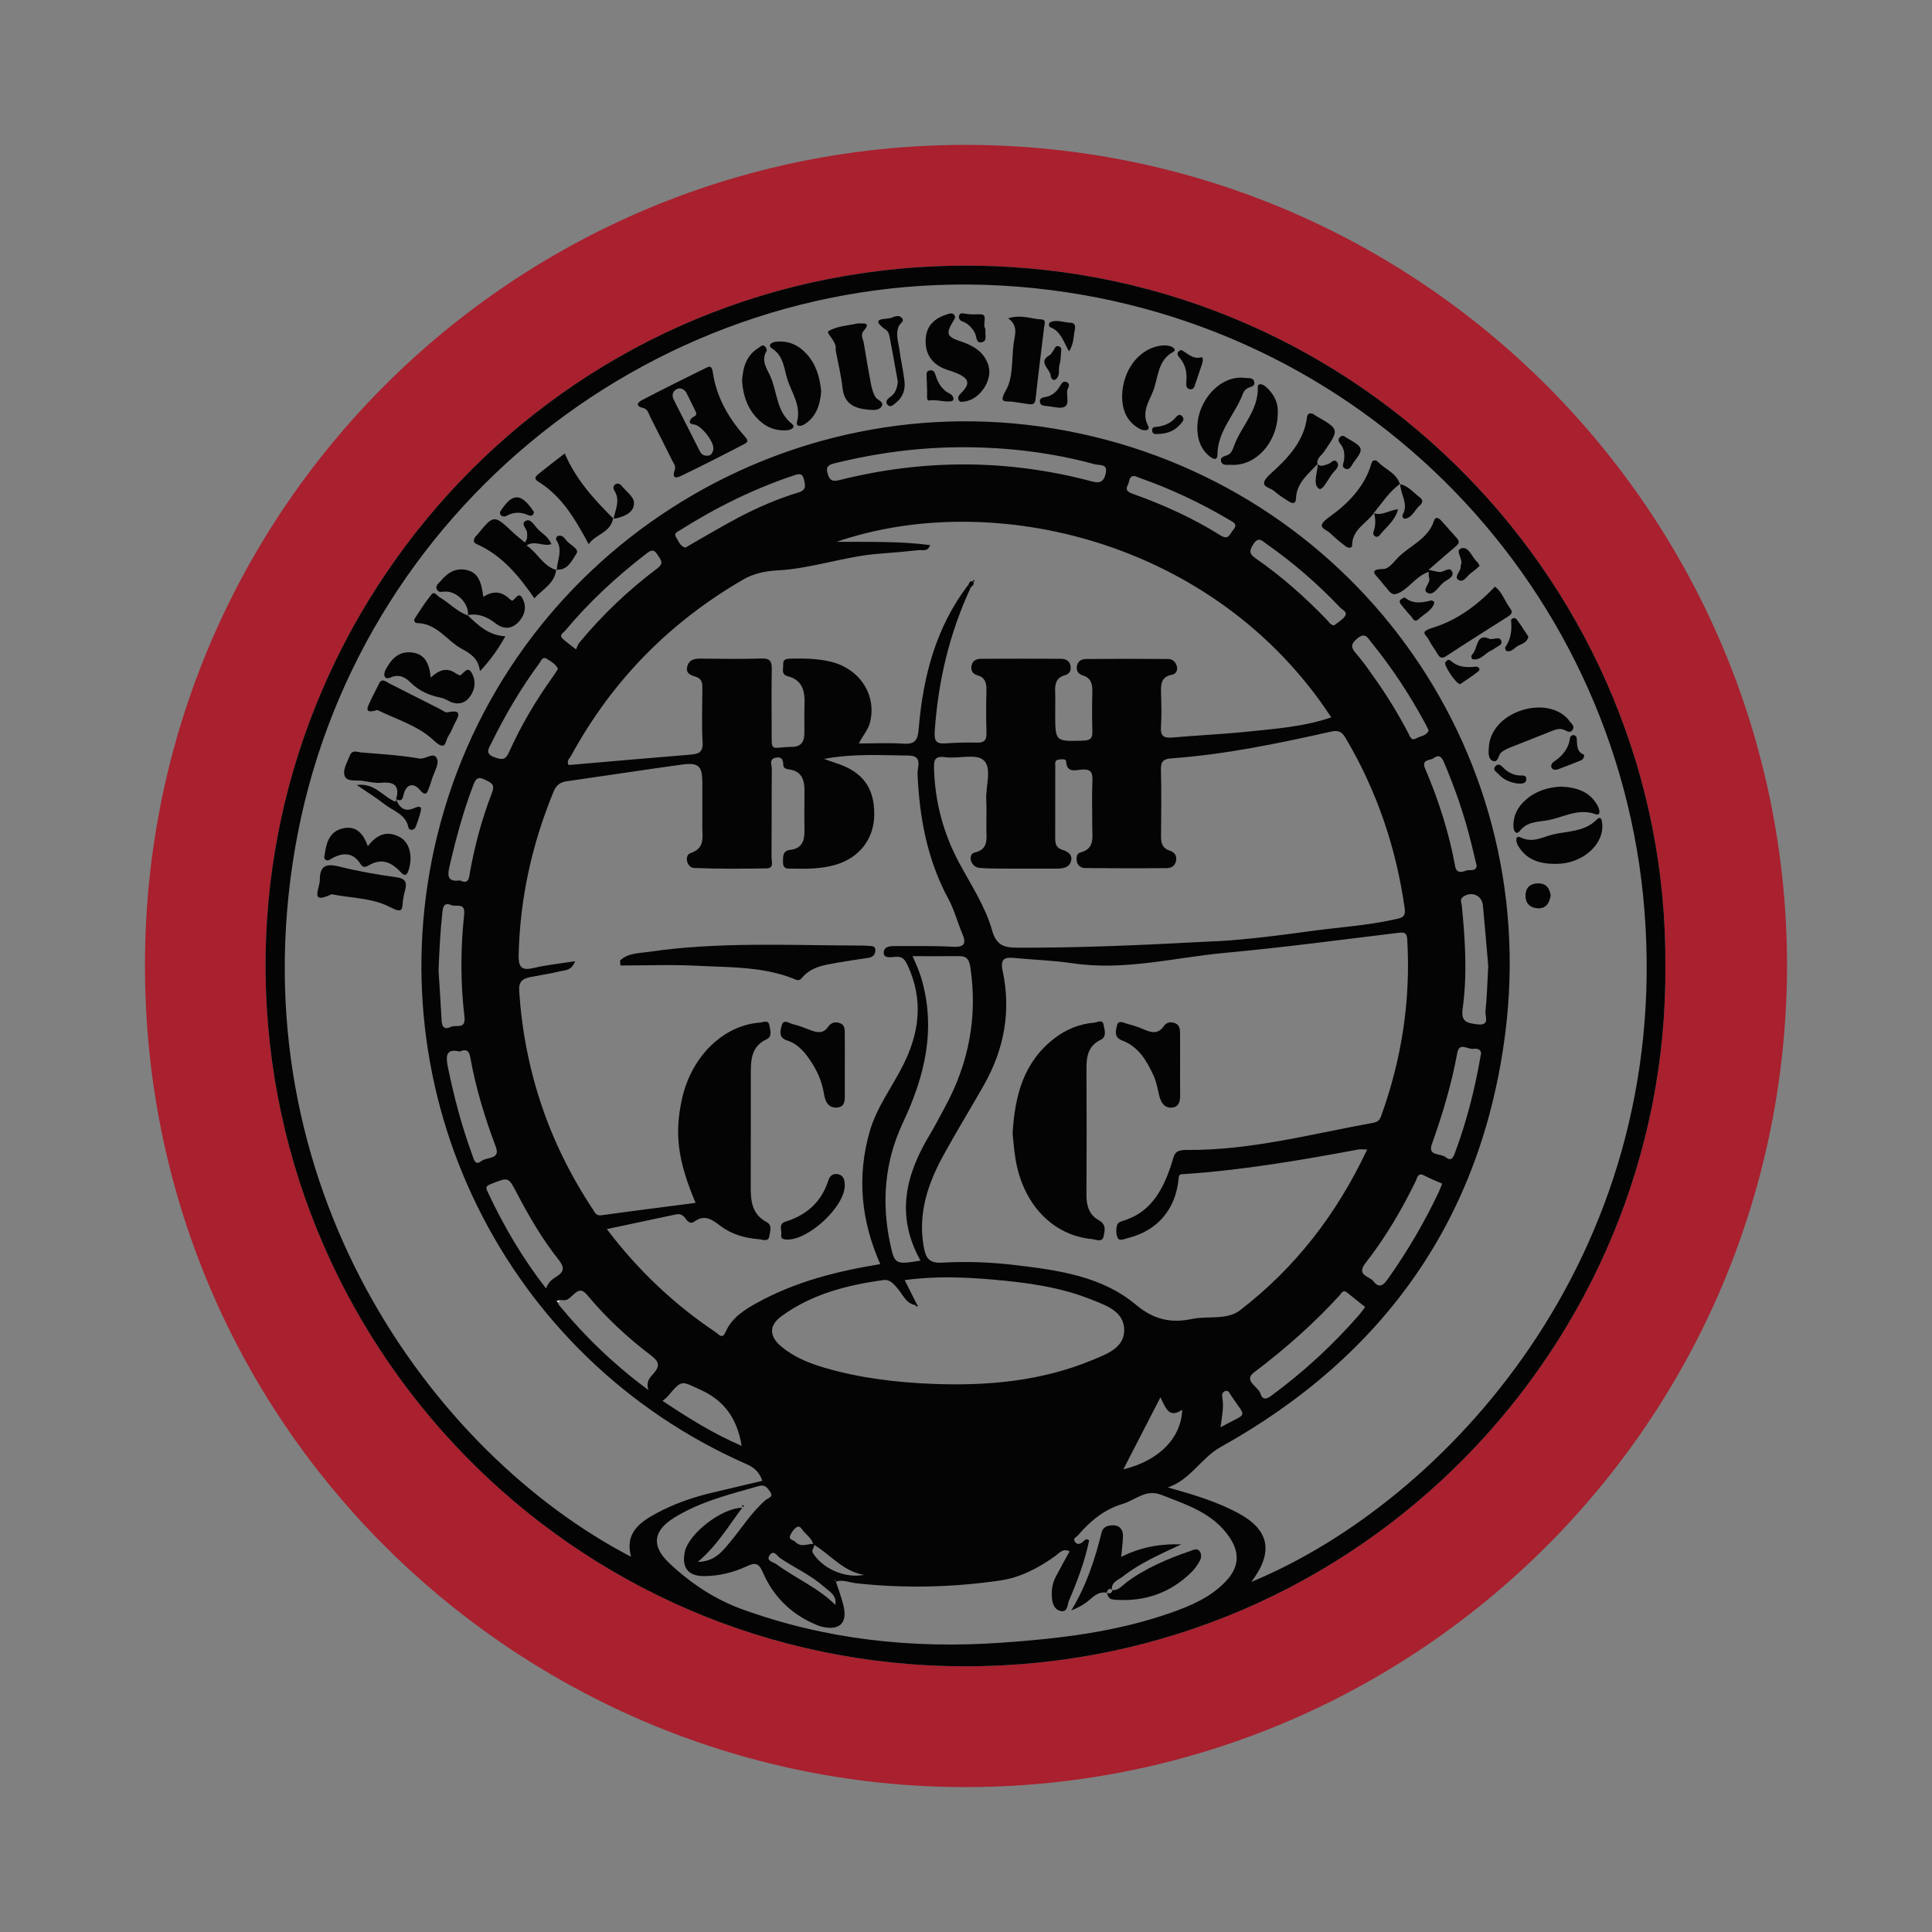 <?xml version="1.0" encoding="utf-8"?>
<!-- Generator: Adobe Illustrator 17.0.0, SVG Export Plug-In . SVG Version: 6.00 Build 0)  -->
<!DOCTYPE svg PUBLIC "-//W3C//DTD SVG 1.1//EN" "http://www.w3.org/Graphics/SVG/1.1/DTD/svg11.dtd">
<svg version="1.1" id="Layer_1" xmlns="http://www.w3.org/2000/svg" xmlns:xlink="http://www.w3.org/1999/xlink" x="0px" y="0px"
	 width="200px" height="200px" viewBox="0 0 200 200" enable-background="new 0 0 200 200" xml:space="preserve">

<rect x="0" y="0" width="200" height="200" fill="#808080" stroke="none"/>

<g>
	<path fill="#A9202E" d="M184.994,100.038c-0.146,48.136-39.673,86.002-86.975,84.94c-45.103-1.013-83.1-37.778-83.012-85.183
		C15.094,52.531,53.418,14.954,100.036,15C147.005,15.046,184.994,53.085,184.994,100.038z M172.398,100.013
		c0.292-39.033-31.3-72.179-71.727-72.509c-41.18-0.336-72.579,32.746-73.173,71.29c-0.619,40.208,31.581,73.666,72.394,73.699
		C140.906,172.527,172.688,139.072,172.398,100.013z"/>
	<path fill="#040404" d="M172.398,100.013c0.29,39.058-31.493,72.514-72.506,72.48c-40.813-0.033-73.013-33.491-72.394-73.699
		c0.594-38.544,31.993-71.626,73.173-71.29C141.098,27.834,172.69,60.98,172.398,100.013z M84.192,159.867
		c-0.152-0.594-0.656-0.932-1.023-1.362c-0.178-0.209-0.368-0.675-0.769-0.365c-0.256,0.198-0.468,0.504-0.596,0.806
		c-0.203,0.477,0.34,0.456,0.537,0.671c0.571,0.622,1.261,0.173,1.897,0.209c0.206,0.329-0.317,0.558-0.082,0.942
		c0.972,1.59,3.291,2.66,5.293,2.26C87.253,162.681,85.957,160.903,84.192,159.867z M86.512,166.173l0.006-0.091l-0.06,0.072
		c0.218-0.979-0.57-1.382-1.128-1.874c-1.368-1.207-3.04-1.966-4.549-2.968c-0.317-0.21-0.652-0.897-1.067-0.37
		c-0.505,0.641,0.352,0.76,0.652,0.981C82.376,163.399,84.727,164.379,86.512,166.173z M58.027,134.587
		c-0.132,0.03-0.265,0.06-0.397,0.089c0.05,0.061,0.101,0.121,0.151,0.182c0.079-0.099,0.159-0.197,0.238-0.296
		c-0.461,0.201-0.204,0.471-0.034,0.676c2.631,3.183,5.584,6.024,9.142,8.666c-0.295-0.909,0.182-1.324,0.538-1.73
		c0.663-0.754,0.579-1.216-0.237-1.835c-2.428-1.841-4.668-3.905-6.617-6.252c-0.573-0.69-0.923-0.567-1.479-0.046
		C58.684,134.649,58.649,134.612,58.027,134.587z M94.768,135.113c-0.994-0.18-1.303-1.104-1.863-1.744
		c-0.4-0.457-0.773-0.948-1.444-0.857c-3.778,0.514-7.425,1.451-10.561,3.74c-1.328,0.969-1.284,2.097,0.006,3.162
		c1.307,1.08,2.858,1.71,4.464,2.179c3.696,1.08,7.507,1.528,11.33,1.671c5.624,0.21,11.18-0.301,16.448-2.502
		c1.441-0.602,3.216-1.233,3.228-3.041c0.014-1.984-1.887-2.588-3.42-3.201c-3.267-1.308-6.731-1.759-10.206-2.06
		c-2.999-0.26-6.008-0.369-9.096,0.059c0.451,0.899,0.842,1.678,1.233,2.458C94.847,135.023,94.807,135.068,94.768,135.113z
		 M86.49,163.732c-0.003-0.064-0.005-0.127-0.008-0.191c-0.041,0.011-0.082,0.022-0.123,0.033c0.056,0.044,0.112,0.088,0.168,0.132
		c0.265,0.828,0.579,1.645,0.785,2.487c0.447,1.822-0.391,2.64-2.228,2.203c-0.377-0.09-0.739-0.26-1.092-0.427
		c-2.318-1.093-4.007-2.859-5.008-5.171c-0.46-1.062-0.829-1.055-1.751-0.628c-1.333,0.618-2.779,0.964-4.269,0.989
		c-1.716,0.028-2.428-0.857-2.068-2.53c0.398-1.848,3.765-4.512,5.946-4.552c-1.46,1.925-2.611,3.932-4.603,5.608
		c1.757-0.027,2.537-1.093,3.339-2.047c1.228-1.462,2.226-3.117,3.704-4.371c0.246-0.209,0.836-0.28,0.432-0.853
		c-0.292-0.415-0.527-0.76-1.172-0.576c-3.015,0.859-6.078,1.61-8.771,3.285c-2.165,1.347-2.357,2.916-0.515,4.663
		c2.184,2.073,4.693,3.755,7.528,4.787c8.66,3.152,17.622,4.12,26.788,3.486c5.985-0.414,11.921-1.098,17.622-3.101
		c2.09-0.734,4.129-1.599,5.695-3.253c1.357-1.432,1.498-2.898,0.414-4.529c-1.691-2.543-4.449-3.395-7.097-4.436
		c-1.593-0.626-2.678,0.555-3.992,0.944c-1.914,0.568-3.351,1.775-4.616,3.246c-0.166,0.193-0.563,0.299-0.336,0.65
		c0.254,0.392,0.555,0.263,0.861,0.005c0.146-0.123,0.31-0.375,0.626-0.134c-0.448,2.175-1.225,4.23-2.091,6.249
		c-0.173,0.404-0.111,1.245-0.881,1.065c-0.621-0.145-0.838-0.753-0.885-1.393c-0.055-0.754,0.048-1.475,0.397-2.143
		c0.462-0.885,0.955-1.754,1.437-2.635c-0.713-0.354-1.071,0.189-1.48,0.481c-1.739,1.241-3.61,2.234-5.728,2.54
		c-4.943,0.715-9.91,0.83-14.884,0.284C87.919,163.821,87.227,163.482,86.49,163.732z M100.21,60.574
		c0.088,0.093,0.176,0.185,0.265,0.278c-2.197,4.725-3.37,9.696-3.714,14.892c-0.07,1.058,0.236,1.277,1.173,1.208
		c1.075-0.08,2.159-0.101,3.237-0.076c0.81,0.019,0.973-0.352,0.948-1.077c-0.05-1.424-0.036-2.85-0.006-4.275
		c0.016-0.748-0.078-1.38-0.921-1.615c-0.517-0.144-0.711-0.506-0.615-1.008c0.101-0.53,0.523-0.701,0.989-0.703
		c2.752-0.013,5.504-0.013,8.257,0c0.466,0.002,0.882,0.176,0.991,0.703c0.106,0.508-0.09,0.868-0.604,1.011
		c-0.909,0.253-1.014,0.937-0.981,1.733c0.031,0.736,0.006,1.474,0.006,2.211c0,2.941-0.001,2.899,2.915,2.815
		c0.849-0.024,0.951-0.36,0.93-1.054c-0.039-1.326-0.038-2.654-0.001-3.98c0.023-0.811-0.124-1.464-1.004-1.725
		c-0.439-0.131-0.648-0.451-0.605-0.89c0.052-0.524,0.449-0.796,0.908-0.801c2.85-0.027,5.7-0.029,8.55-0.002
		c0.466,0.004,0.816,0.326,0.913,0.822c0.08,0.407-0.153,0.735-0.492,0.797c-1.22,0.224-1.183,1.092-1.157,2.016
		c0.031,1.13,0.068,2.265-0.011,3.39c-0.067,0.952,0.296,1.183,1.183,1.104c2.54-0.226,5.092-0.333,7.628-0.594
		c2.962-0.304,5.949-0.509,8.818-1.492c-11.999-18.334-35.051-23.717-51.216-18.172c3.375,0.019,6.526-0.075,9.697,0.337
		c-0.252,0.721-0.783,0.48-1.171,0.523c-1.365,0.15-2.734,0.265-4.104,0.368c-3.571,0.269-6.971,1.545-10.568,1.732
		c-1.179,0.061-2.411,0.304-3.519,0.946c-7.616,4.419-13.563,10.459-17.781,18.19c-0.164,0.3-0.549,0.591-0.279,1.01
		c4.223-0.364,8.419-0.739,12.618-1.077c0.849-0.068,1.306-0.248,1.246-1.283c-0.105-1.812-0.032-3.635-0.028-5.454
		c0.001-0.548,0.038-1.075-0.648-1.312c-0.485-0.168-1.112-0.309-0.909-1.077c0.187-0.709,0.724-0.82,1.373-0.813
		c2.113,0.021,4.228,0.051,6.339-0.012c0.91-0.027,1.047,0.366,1.033,1.134c-0.038,2.014-0.018,4.03-0.011,6.045
		c0.009,2.679-0.205,1.994,2.086,1.97c0.992-0.01,1.283-0.551,1.299-1.387c0.019-0.983-0.025-1.967,0.014-2.948
		c0.055-1.379-0.153-2.571-1.74-2.982c-0.712-0.184-0.439-0.772-0.467-1.219c-0.035-0.561,0.356-0.587,0.784-0.598
		c1.379-0.034,2.758-0.014,4.103,0.306c3.055,0.727,4.808,3.462,4.104,6.285c-0.203,0.812-0.783,1.421-1.158,2.187
		c1.618,0,3.136-0.077,4.643,0.024c1.28,0.085,1.463-0.478,1.559-1.614C95.558,70.022,96.884,64.945,100.21,60.574z M129.534,163.76
		c20.014-8.282,43.494-33.557,40.704-69.432c-2.683-34.507-30.478-62.74-66.565-64.766c-35.415-1.989-67.175,23.294-73.142,58.32
		c-5.937,34.851,14.23,62.588,34.796,73.274c-0.646-2.362,0.792-3.506,2.524-4.448c1.816-0.987,3.75-1.68,5.759-2.159
		c1.758-0.419,3.518-0.833,5.308-1.256c-0.331-0.956-0.885-1.394-1.657-1.734c-25.05-11.033-38.515-38.403-32.008-65.018
		c7.099-29.037,35.864-47.528,65.227-41.929c29.234,5.574,49.096,32.607,45.353,62.274c-2.426,19.227-12.547,33.489-29.469,42.908
		c-2.045,1.138-3.131,3.413-5.475,4.181c2.6,0.731,5.033,1.45,7.286,2.66C131.403,158.368,131.884,160.662,129.534,163.76z
		 M91.125,130.861c-1.99-4.497-2.444-9.078-1.076-13.788c0.707-2.433,2.238-4.456,3.374-6.675c1.751-3.42,2.209-6.851,0.54-10.455
		c-0.299-0.645-0.542-0.94-1.248-0.894c-0.452,0.03-1.226,0.205-1.232-0.404c-0.008-0.738,0.782-0.714,1.374-0.71
		c1.916,0.012,3.836-0.035,5.746,0.072c1.215,0.068,1.471-0.291,1.006-1.377c-0.5-1.168-0.812-2.431-1.414-3.54
		c-2.208-4.07-3.018-8.45-3.214-13.014c-0.027-0.625,0.581-1.847-0.909-1.86c-2.838-0.025-5.683-0.232-8.77,0.348
		c0.601,0.209,0.957,0.34,1.318,0.458c2.703,0.882,3.923,2.563,3.881,5.355c-0.037,2.483-1.543,4.44-4.039,5.156
		c-1.429,0.41-2.908,0.423-4.385,0.389c-0.481-0.011-1.023,0.112-1.019-0.673c0.003-0.608-0.063-1.179,0.796-1.279
		c1.094-0.127,1.431-0.881,1.423-1.883c-0.011-1.327-0.022-2.654,0.003-3.98c0.023-1.229-0.16-2.286-1.667-2.468
		c-0.261-0.032-0.509-0.138-0.522-0.419c-0.023-0.497-0.098-0.901-0.739-0.794c-0.796,0.133-0.45,0.772-0.454,1.179
		c-0.031,3.047-0.006,6.094-0.029,9.14c-0.003,0.424,0.281,1.139-0.502,1.151c-2.505,0.038-5.013,0.059-7.515-0.042
		c-0.765-0.031-1.043-1.315-0.375-1.537c1.54-0.512,1.219-1.664,1.225-2.746c0.008-1.523,0.002-3.047,0.002-4.57
		c0-1.693-0.39-2.088-2.093-1.854c-3.983,0.548-7.957,1.162-11.938,1.728c-0.7,0.1-1.097,0.416-1.374,1.089
		c-2.224,5.411-3.471,11.013-3.608,16.88c-0.033,1.432,0.398,1.633,1.642,1.342c1.319-0.308,2.679-0.443,4.203-0.682
		c-0.37,0.975-0.999,0.913-1.479,1.029c-1.045,0.252-2.113,0.409-3.169,0.619c-0.787,0.156-1.207,0.448-1.141,1.454
		c0.546,8.212,3.078,15.737,7.627,22.586c0.195,0.294,0.308,0.692,0.869,0.614c3.244-0.451,6.493-0.858,9.765-1.283
		c-1.849-4.372-2.207-7.161-1.408-10.765c0.973-4.385,4.242-7.6,8.044-7.897c0.355-0.028,0.892-0.309,0.994,0.241
		c0.089,0.48,0.339,1.2-0.263,1.476c-1.634,0.75-1.648,2.17-1.651,3.615c-0.008,3.882,0.01,7.765-0.009,11.647
		c-0.007,1.482,0.127,2.862,1.634,3.663c0.645,0.343,0.353,0.981,0.296,1.446c-0.081,0.659-0.71,0.366-1.08,0.337
		c-1.438-0.115-2.82-0.498-3.98-1.378c-0.855-0.648-1.625-1.233-2.7-0.452c-0.33,0.24-0.639,0.09-0.869-0.251
		c-0.23-0.342-0.544-0.593-0.989-0.5c-2.361,0.495-4.72,1.001-7.208,1.531c3.263,4.308,6.999,7.816,11.315,10.708
		c0.283,0.19,0.629,0.742,0.979-0.06c0.643-1.474,1.948-2.296,3.292-3.035C82.354,132.676,86.651,131.59,91.125,130.861z
		 M141.53,118.992c-0.444,0-0.694-0.038-0.93,0.006c-5.974,1.114-11.96,2.139-18.034,2.543c-0.26,0.017-0.513-0.057-0.555,0.425
		c-0.28,3.213-2.182,5.429-5.233,6.194c-0.37,0.093-0.888,0.358-1.07-0.01c-0.195-0.394-0.193-0.993-0.036-1.412
		c0.097-0.256,0.638-0.368,0.997-0.499c2.621-0.957,3.768-3.26,4.555-5.585c0.36-1.065,0.21-1.626,1.65-1.613
		c6.569,0.059,12.901-1.656,19.308-2.814c0.465-0.084,0.655-0.31,0.8-0.714c2.124-5.891,3.06-11.954,2.698-18.215
		c-0.037-0.641-0.187-0.823-0.866-0.74c-5.994,0.728-11.983,1.525-17.995,2.081c-5.245,0.485-10.429,1.881-15.774,1.08
		c-1.986-0.297-4.008-0.354-6.01-0.548c-1.047-0.101-1.511,0.072-1.238,1.35c0.886,4.155,0.154,8.098-1.932,11.784
		c-1.376,2.432-2.844,4.812-4.187,7.261c-1.605,2.927-2.658,5.985-2.067,9.43c0.205,1.195,0.528,1.799,1.921,1.715
		c2.548-0.153,5.109-0.046,7.65,0.259c4.409,0.528,8.897,1.157,12.391,4.084c1.884,1.579,3.65,1.936,5.814,1.487
		c1.667-0.346,3.625,0.146,4.992-0.909C134.066,131.248,138.371,125.715,141.53,118.992z M125.363,97.459
		c2.138-0.057,6.044-0.475,9.934-1.022c3.061-0.43,6.159-0.604,9.184-1.284c0.577-0.13,1.061-0.201,0.934-1.105
		c-0.884-6.297-2.886-12.186-6.127-17.664c-0.44-0.744-0.829-0.801-1.627-0.621c-5.408,1.216-10.837,2.339-16.381,2.741
		c-0.773,0.056-1.124,0.268-1.102,1.132c0.058,2.309,0.034,4.621,0.011,6.931c-0.007,0.709,0.145,1.25,0.893,1.49
		c0.464,0.149,0.737,0.454,0.671,0.992c-0.067,0.543-0.462,0.81-0.901,0.815c-2.849,0.032-5.699,0.026-8.548-0.003
		c-0.393-0.004-0.759-0.258-0.834-0.709c-0.058-0.348-0.021-0.8,0.338-0.891c1.578-0.399,1.252-1.631,1.258-2.722
		c0.008-1.573-0.049-3.149,0.022-4.719c0.041-0.897-0.199-1.233-1.136-1.151c-0.634,0.056-1.524,0.368-1.59-0.855
		c-0.016-0.296-0.499-0.212-0.779-0.179c-0.429,0.05-0.343,0.411-0.343,0.683c-0.007,2.507,0.001,5.015-0.005,7.522
		c-0.001,0.54,0.137,0.944,0.718,1.124c0.536,0.166,1.08,0.476,0.934,1.118c-0.171,0.754-0.864,0.838-1.532,0.838
		c-1.917-0.001-3.835,0.006-5.752-0.003c-0.736-0.003-1.474-0.009-2.206-0.073c-0.407-0.036-0.718-0.293-0.87-0.703
		c-0.144-0.389,0.033-0.812,0.314-0.872c1.546-0.326,1.269-1.49,1.264-2.547c-0.004-0.983,0.038-1.968-0.01-2.949
		c-0.07-1.406,0.627-3.276-0.281-4.084c-0.787-0.7-2.631-0.122-3.981-0.306c-1.168-0.159-1.168,0.423-1.142,1.245
		c0.109,3.444,0.977,6.676,2.609,9.712c1.228,2.285,2.696,4.48,3.403,6.985c0.406,1.438,1.144,1.769,2.47,1.776
		C111.312,98.132,117.443,97.881,125.363,97.459z M95.292,130.501c-2.619-4.677-1.528-8.927,0.968-13.057
		c0.557-0.921,1.043-1.885,1.558-2.831c2.47-4.539,3.402-9.349,2.631-14.485c-0.114-0.757-0.34-1.158-1.14-1.15
		c-1.556,0.015-3.112,0.004-4.841,0.004c0.215,0.492,0.374,0.831,0.511,1.177c0.144,0.363,0.287,0.729,0.397,1.104
		c1.549,5.257,0.361,10.152-1.899,14.941c-1.883,3.989-2.243,8.192-1.337,12.486C92.61,130.92,92.689,130.916,95.292,130.501z
		 M99.821,46.298c-4.537-0.015-8.997,0.57-13.399,1.656c-0.622,0.153-0.966,0.325-0.752,1.055c0.198,0.674,0.436,0.889,1.223,0.691
		c8.683-2.181,17.371-2.183,26.039,0.109c0.757,0.2,1.259,0.229,1.509-0.709c0.305-1.143-0.59-0.899-1.098-1.037
		C108.918,46.858,104.404,46.31,99.821,46.298z M141.322,135.301c-0.652-0.52-1.26-0.995-1.856-1.485
		c-0.442-0.364-0.59,0.058-0.799,0.286c-2.689,2.942-5.658,5.559-8.842,7.964c-1.16,0.876,0.43,1.457,0.657,2.203
		c0.173,0.567,0.512,0.668,1.08,0.25c3.374-2.482,6.436-5.295,9.18-8.456C140.93,135.845,141.092,135.604,141.322,135.301z
		 M149.298,122.53c-0.601-0.267-1.243-0.508-1.841-0.831c-0.682-0.368-0.724,0.204-0.897,0.558c-1.461,2.992-3.14,5.859-5.192,8.478
		c-1.02,1.302,0.389,1.358,0.807,1.9c0.628,0.815,1.065,0.371,1.521-0.274c2.007-2.837,3.759-5.819,5.243-8.96
		C149.043,123.181,149.126,122.95,149.298,122.53z M56.528,133.379c0.213-0.62,0.623-0.947,1.052-1.21
		c0.862-0.529,0.865-0.985,0.223-1.796c-1.671-2.111-3.033-4.437-4.278-6.824c-0.915-1.754-0.876-1.689-2.683-0.991
		c-0.653,0.252-0.546,0.428-0.336,0.876C52.15,126.935,54.09,130.252,56.528,133.379z M154.062,100.007
		c-0.174-1.998-0.347-4.145-0.552-6.288c-0.099-1.033-1.168-1.479-2.022-0.903c-0.41,0.277-0.195,0.605-0.164,0.917
		c0.354,3.565,0.579,7.14,0.088,10.7c-0.189,1.367,0.459,1.465,1.496,1.603c1.385,0.185,0.811-0.836,0.865-1.333
		C153.934,103.196,153.969,101.676,154.062,100.007z M47.593,108.855c-1.352-0.32-1.49,0.338-1.23,1.606
		c0.638,3.115,1.451,6.172,2.545,9.157c0.166,0.454,0.284,1.084,0.934,0.566c0.543-0.432,1.988-0.129,1.487-1.457
		c-1.139-3.022-2.075-6.092-2.646-9.272C48.585,108.905,48.38,108.5,47.593,108.855z M45.4,100.479
		c0.106,1.708,0.222,3.416,0.314,5.126c0.037,0.674,0.249,1.033,0.979,0.694c0.535-0.249,1.55,0.316,1.385-1.068
		c-0.418-3.508-0.404-7.04-0.029-10.552c0.138-1.293-0.802-0.77-1.308-0.978c-0.758-0.312-0.876,0.111-0.948,0.769
		C45.571,96.467,45.477,98.468,45.4,100.479z M153.285,109.238c0.119-0.374-0.097-0.764-0.757-0.661
		c-0.566,0.089-1.46-0.742-1.672,0.418c-0.593,3.243-1.535,6.378-2.638,9.48c-0.436,1.225,0.941,0.896,1.446,1.32
		c0.465,0.39,0.714,0.188,0.924-0.374C151.793,116.194,152.655,112.88,153.285,109.238z M70.965,56.69
		c0.249-0.149,0.496-0.304,0.749-0.447c1.575-0.894,3.129-1.826,4.731-2.669c1.994-1.049,4.063-1.944,6.222-2.596
		c0.834-0.252,0.702-0.755,0.555-1.347c-0.136-0.545-0.356-0.643-0.937-0.451c-4.207,1.393-8.141,3.339-11.879,5.701
		c-0.262,0.166-0.709,0.301-0.404,0.758C70.261,56.026,70.387,56.55,70.965,56.69z M152.862,89.606
		c-0.196-0.811-0.368-1.525-0.541-2.24c-0.706-2.91-1.679-5.727-2.853-8.482c-0.266-0.624-0.572-0.763-1.058-0.401
		c-0.368,0.274-1.311,0.08-0.874,1.101c1.391,3.251,2.465,6.606,3.102,10.091c0.136,0.746,0.663,0.628,1.118,0.454
		C152.134,89.983,152.808,90.282,152.862,89.606z M59.629,67.219c0.119-0.246,0.188-0.499,0.34-0.683
		c2.383-2.884,5.081-5.446,8.068-7.692c0.741-0.557,0.35-0.907,0.026-1.424c-0.379-0.604-0.685-0.471-1.152-0.11
		c-3.075,2.375-5.918,4.992-8.407,7.98c-0.18,0.215-0.66,0.432-0.267,0.819C58.58,66.446,58.99,66.716,59.629,67.219z
		 M147.895,75.602c-0.149-0.292-0.276-0.556-0.415-0.813c-1.588-2.933-3.418-5.707-5.523-8.295c-0.373-0.458-0.624-1.089-1.46-0.392
		c-0.768,0.639-0.599,0.998-0.058,1.62c0.705,0.81,1.315,1.706,1.937,2.585c1.271,1.798,2.412,3.677,3.431,5.63
		c0.17,0.325,0.278,0.798,0.823,0.488C147.067,76.177,147.682,76.184,147.895,75.602z M76.78,149.679
		c-0.473-2.801-1.75-4.667-4.261-5.807c-1.992-0.904-1.898-1.104-3.353,0.628c-0.163,0.194-0.378,0.343-0.576,0.519
		C71.203,146.762,73.83,148.407,76.78,149.679z M57.762,69.246c-0.234-0.524-0.733-0.765-1.16-1.046
		c-0.436-0.287-0.584,0.209-0.762,0.45c-1.923,2.604-3.553,5.386-4.98,8.287c-0.265,0.54-0.713,1.086,0.341,1.459
		c0.785,0.278,1.12,0.299,1.503-0.555c1.245-2.77,2.795-5.376,4.568-7.845C57.442,69.758,57.592,69.506,57.762,69.246z
		 M47.627,91.139c0.939,0.471,0.929-0.331,1.027-0.874c0.505-2.803,1.252-5.542,2.274-8.193c0.351-0.91-0.088-1.035-0.713-1.352
		c-0.793-0.402-0.987-0.053-1.24,0.61c-1.051,2.752-1.8,5.584-2.463,8.45C46.273,90.818,46.455,91.303,47.627,91.139z
		 M117.527,49.296c-0.68-0.106-0.571,0.511-0.755,0.856c-0.27,0.506-0.131,0.744,0.442,0.948c3.187,1.137,6.267,2.525,9.137,4.326
		c0.855,0.536,0.951-0.155,1.298-0.554c0.547-0.628,0.012-0.814-0.405-1.061c-2.955-1.753-6.05-3.21-9.293-4.347
		C117.812,49.415,117.677,49.356,117.527,49.296z M138.114,64.737c0.357-0.29,0.807-0.541,1.093-0.918
		c0.354-0.468-0.226-0.664-0.457-0.908c-2.328-2.456-4.875-4.662-7.646-6.608c-0.461-0.324-0.822-0.796-1.361,0.033
		c-0.448,0.69-0.425,1.007,0.256,1.478c2.704,1.868,5.147,4.048,7.422,6.417C137.612,64.43,137.738,64.716,138.114,64.737z
		 M120.13,144.649c-1.349,2.62-2.569,4.987-3.844,7.461c3.698-0.899,5.997-3.248,6.096-6.179
		C121.002,146.898,120.659,145.722,120.13,144.649z M126.349,147.757c2.921-1.639,2.723-0.801,1.039-3.372
		c-0.123-0.188-0.216-0.479-0.529-0.389c-0.36,0.104-0.373,0.416-0.321,0.71C126.71,145.685,126.489,146.641,126.349,147.757z"/>
	<path fill="#FBFBFB" d="M58.019,134.562c-0.079,0.099-0.159,0.197-0.238,0.296c-0.05-0.061-0.101-0.121-0.151-0.182
		c0.132-0.03,0.265-0.06,0.397-0.092C58.026,134.581,58.019,134.562,58.019,134.562z"/>
	<path fill="#040404" d="M69.844,48.651c0.156-0.422-0.115-0.683-0.261-0.978c-0.74-1.487-1.48-2.974-2.242-4.45
		c-0.193-0.374-0.258-0.876-0.778-0.993c-0.838-0.188-0.556-0.576-0.091-0.818c2.2-1.143,4.416-2.255,6.644-3.343
		c0.348-0.17,0.577-0.205,0.675,0.476c0.36,2.497,1.582,4.676,3.223,6.533c0.466,0.528,0.46,0.668,0.022,0.896
		c-2.177,1.136-4.368,2.249-6.581,3.313C69.685,49.658,69.655,49.192,69.844,48.651z M72.044,42.67
		c-0.322-0.658-0.634-1.322-0.971-1.973c-0.203-0.392-0.602-0.594-0.977-0.432c-0.451,0.195-0.589,0.642-0.35,1.116
		c0.902,1.79,1.813,3.575,2.718,5.363c0.182,0.36,0.511,0.465,0.86,0.423c0.336-0.04,0.465-0.369,0.519-0.641
		c0.144-0.719-1.236-2.493-1.981-2.58c-0.492-0.058-0.599-0.253-0.274-0.648C71.754,43.1,72.197,43.1,72.044,42.67z"/>
	<path fill="#040404" d="M57.581,58.968c-0.172,1.493-1.479,2.06-2.256,2.974c-1.63-2.356-3.358-4.438-5.944-5.603
		c-0.402-0.181-0.375-0.367-0.252-0.65c0.056-0.128,0.186-0.222,0.278-0.335c1.723-2.102,1.72-2.099,3.719-0.218
		c0.381,0.359,0.799,0.678,1.206,1.021c0.312-0.356,0.238-0.696,0.228-1.021c-0.013-0.43-0.757-0.933-0.084-1.241
		c0.444-0.203,0.81,0.439,1.116,0.787c0.463,0.525,1.171,0.85,1.487,1.648c-0.883,0.284-1.676-0.43-2.575,0.132
		c1.163,0.767,1.703,2.161,3.128,2.558L57.581,58.968z"/>
	<path fill="#040404" d="M147.89,58.988c0.553,0.116,0.828,0.196,1.109,0.227c0.457,0.051,1.057-0.602,1.316-0.06
		c0.284,0.594-0.52,0.841-0.894,1.149c-0.511,0.421-0.991,1.361-1.603,1.09c-0.751-0.333,0.406-1.049,0.105-1.66
		c-0.057-0.116-0.008-0.285-0.008-0.539c-1.226,0.395-1.884,1.489-2.904,2.08c-0.77,0.447-0.992,0.203-1.376-0.279
		c-0.244-0.306-0.512-0.594-0.749-0.905c-0.404-0.528-1.355-1.17,0.342-1.19c0.428-0.005,0.921-0.538,1.262-0.933
		c1.243-1.442,3.334-2.055,3.971-4.094c0.127-0.406,0.473-0.258,0.685-0.03c0.567,0.609,1.098,1.251,1.665,1.862
		c0.398,0.429,0.123,0.657-0.2,0.93C149.759,57.354,148.925,58.091,147.89,58.988z"/>
	<path fill="#040404" d="M102.419,38.39c0.028,1.471-1.196,2.967-2.504,3.162c-0.234,0.035-0.532,0.138-0.663-0.123
		c-0.138-0.275-0.009-0.493,0.239-0.738c0.976-0.966,0.851-1.498-0.438-2.055c-0.491-0.212-1.029-0.323-1.509-0.555
		c-1.3-0.628-1.832-1.724-1.704-3.124c0.123-1.352,1.02-2.052,2.233-2.428c0.231-0.072,0.5-0.164,0.692,0.044
		c0.2,0.217,0.053,0.448-0.075,0.655c-0.79,1.285-0.704,1.628,0.714,2.096c1.316,0.434,2.429,1.05,2.898,2.45
		C102.379,38.004,102.394,38.254,102.419,38.39z"/>
	<path fill="#040404" d="M40.998,82.756c0.406-1.381-0.138-1.854-1.52-1.724c-0.668,0.063-1.36-0.124-2.04-0.208
		c-0.657-0.081-1.627,0.14-1.791-0.609c-0.135-0.615,0.321-1.386,0.595-2.055c0.23-0.561,0.78-0.299,1.175-0.266
		c2,0.166,4.013,0.282,5.984,0.626c0.679,0.119,1.537-0.787,1.854,0.064c0.204,0.548-0.331,1.373-0.54,2.072
		c-0.084,0.281-0.175,0.56-0.279,0.834c-0.214,0.565-0.326,1.052-1.012,0.242c-0.523-0.618-1.275-0.683-1.606,0.384
		c-0.113,0.364-0.116,0.992-0.819,0.606L40.998,82.756z"/>
	<path fill="#040404" d="M63.469,53.658c-0.27,1.519-1.85,1.636-2.524,2.682c-1.416-2.616-2.785-4.979-5.22-6.476
		c-0.514-0.316-0.261-0.566-0.007-0.774c0.902-0.738,1.833-1.441,2.745-2.151c1.17,2.749,3.068,4.787,5.05,6.763L63.469,53.658z"/>
	<path fill="#040404" d="M48.397,63.678c1.075,1.02,2.123,2.084,3.918,2.193c-0.726,1.291-1.506,2.417-2.631,3.609
		c-0.159-1.333-1.013-1.842-1.844-2.289c-1.581-0.852-2.606-2.669-4.667-2.691c-0.231-0.002-0.365-0.267-0.263-0.425
		c0.557-0.864,1.109-1.737,1.755-2.533c0.308-0.38,0.58,0.134,0.839,0.283c1.007,0.58,1.797,1.498,2.931,1.884L48.397,63.678z"/>
	<path fill="#040404" d="M136.422,48.005c-0.979,1.06-2.206,1.969-2.261,3.603c-0.019,0.576-0.363,0.523-0.68,0.334
		c-0.544-0.326-1.084-0.676-1.559-1.093c-0.559-0.49-1.914-0.45-0.317-1.877c1.623-1.45,3.412-3.289,3.701-5.821
		c0.033-0.289,0.253-0.414,0.535-0.333c0.135,0.039,0.247,0.153,0.374,0.226c2.464,1.406,2.448,1.395,0.817,3.762
		c-0.255,0.37-0.77,0.651-0.64,1.236L136.422,48.005z"/>
	<path fill="#040404" d="M142.245,53.088c-0.776,1.099-2.261,1.698-2.274,3.35c-0.003,0.386-0.457,0.287-0.689,0.107
		c-0.54-0.419-1.071-0.856-1.563-1.33c-0.554-0.534-1.669-0.593-0.037-1.752c1.78-1.264,3.605-3.068,4.279-5.47
		c0.129-0.458,0.482-0.379,0.658-0.198c0.758,0.784,1.932,1.161,2.305,2.322l0.03-0.036c-1.146,0.802-1.876,1.979-2.744,3.032
		L142.245,53.088z"/>
	<path fill="#040404" d="M104.366,32.951c1.348-0.425,2.379,0.07,3.427,0.114c0.542,0.023,0.328,0.512,0.294,0.808
		c-0.289,2.477-0.621,4.949-0.884,7.429c-0.063,0.593-0.353,0.584-0.767,0.525c-0.532-0.077-1.064-0.153-1.595-0.235
		c-0.72-0.111-1.533,0.242-0.699-1.21c0.766-1.333,0.569-3.219,0.797-4.861C105.062,34.632,105.433,33.717,104.366,32.951z"/>
	<path fill="#040404" d="M34.322,92.572c-2.32,1.108-1.21-0.598-1.216-1.466c-0.01-1.452,0.617-1.747,1.978-1.407
		c1.945,0.486,3.932,0.839,5.919,1.107c0.965,0.13,1.156,0.515,0.934,1.341c-0.089,0.331-0.17,0.668-0.216,1.007
		c-0.123,0.916,0.091,1.508-1.387,0.73C38.591,92.967,36.364,92.972,34.322,92.572z"/>
	<path fill="#040404" d="M88.827,33.475c0.55,0.054,1.387-0.181,0.568,0.788c-0.348,0.412-0.04,0.844,0.027,1.258
		c0.227,1.397,0.462,2.793,0.73,4.183c0.091,0.471,0.219,0.96,0.453,1.369c0.197,0.344,0.933,0.505,0.675,0.968
		c-0.269,0.483-0.947,0.415-1.483,0.362c-1.385-0.137-2.411-0.637-2.58-2.251c-0.132-1.258-0.446-2.496-0.678-3.743
		c-0.018-0.096-0.044-0.198-0.03-0.291c0.124-0.805-1.084-1.648-0.728-1.856C86.659,33.75,87.811,33.704,88.827,33.475z"/>
	<path fill="#040404" d="M39.058,73.495c-0.981,0.332-1.153,0.062-0.94-0.435c0.326-0.764,0.737-1.492,1.093-2.244
		c0.321-0.679,0.713-0.258,1.073-0.077c1.751,0.879,3.496,1.771,5.245,2.656c0.26,0.131,0.56,0.392,0.789,0.344
		c1.728-0.361,1.054,0.536,0.696,1.276c-0.192,0.397-0.351,0.817-0.596,1.179c-0.371,0.548-0.189,1.71-1.567,0.409
		C43.24,75.082,40.84,74.4,39.058,73.495z"/>
	<path fill="#040404" d="M154.749,60.731c0.711,0.47,1.02,1.5,1.619,2.302c0.281,0.376,0.046,0.6-0.287,0.811
		c-2.127,1.344-4.256,2.686-6.359,4.066c-0.462,0.303-0.676,0.185-0.914-0.224c-0.296-0.506-0.668-0.972-0.924-1.496
		c-0.252-0.516-1.033-0.762,0.477-1.221C150.686,64.262,152.898,62.711,154.749,60.731z"/>
	<path fill="#040404" d="M44.587,70.138c0.895-0.811,1.679-1.059,2.564-0.458c0.159,0.108,0.441,0.279,0.518,0.222
		c0.42-0.311,0.798-1.051,1.249-0.074c0.352,0.764,0.251,1.534-0.23,2.234c-0.436,0.636-1.05,0.892-1.791,0.689
		c-0.42-0.116-0.792-0.432-1.214-0.514c-1.239-0.243-2.301-0.698-3.232-1.63c-0.419-0.419-1.098-0.881-1.992-0.484
		c-0.703,0.313-0.819-0.287-0.523-0.831c0.563-1.035,1.296-1.88,2.629-1.757C43.944,67.661,44.441,68.62,44.587,70.138z"/>
	<path fill="#040404" d="M48.434,63.709c0.162-1.141-1.074-2.505-2.339-2.472c-0.354,0.009-0.681,0.155-0.87-0.221
		c-0.199-0.396,0.189-0.621,0.382-0.857c0.721-0.885,1.608-1.45,2.81-1.123c0.977,0.265,1.409,1.02,1.616,2.751
		c0.934-0.608,1.828-0.622,2.655,0.164c0.104,0.099,0.295,0.258,0.359,0.224c0.376-0.199,0.688-1.075,1.124-0.059
		c0.321,0.748,0.159,1.446-0.316,2.063c-0.724,0.941-1.647,1.057-2.553,0.352c-0.88-0.684-1.787-1.065-2.903-0.852
		C48.397,63.678,48.434,63.709,48.434,63.709z"/>
	<path fill="#040404" d="M116.164,40.939c0.067-2.525,1.593-4.631,3.681-5.103c0.444-0.1,0.874-0.121,1.308,0.008
		c0.308,0.091,0.662,0.384,0.309,0.574c-1.633,0.879-1.552,2.635-2.078,4.03c-0.418,1.107-1.27,2.211-0.535,3.628
		c0.271,0.521-0.421,0.569-0.873,0.317C116.616,43.637,116.146,42.417,116.164,40.939z"/>
	<path fill="#040404" d="M38.081,87.593c1-1.314,2.093-1.617,3.343-0.914c1.023,0.575,1.32,2.044,0.867,3.422
		c-0.199,0.606-0.454,0.569-0.795,0.2c-1.103-1.194-2.098-1.435-3.351-0.705c-0.386,0.225-0.613,0.184-0.831-0.162
		c-0.768-1.219-1.812-1.193-2.925-0.592c-0.218,0.117-0.384,0.3-0.627,0.191c-0.297-0.134-0.172-0.405-0.14-0.635
		c0.17-1.22,0.521-2.354,1.906-2.651C36.875,85.456,37.593,86.274,38.081,87.593z"/>
	<path fill="#040404" d="M154.117,77.455c0.061-1.759,1.388-3.265,3.383-3.917c1.986-0.65,4.014-0.213,4.975,1.109
		c0.181,0.249,0.57,0.504,0.334,0.886c-0.251,0.406-0.566,0.161-0.888,0.022c-0.428-0.186-0.852-0.056-1.278,0.117
		c-1.45,0.59-2.914,1.145-4.366,1.731c-0.313,0.126-0.63,0.286-0.884,0.504c-0.325,0.279-0.272,1.144-0.93,0.829
		C154.069,78.544,154.079,77.876,154.117,77.455z"/>
	<path fill="#040404" d="M123.949,44.234c0.037-2.888,2.479-5.444,4.921-5.11c0.337,0.046,0.876-0.091,0.974,0.431
		c0.087,0.462-0.366,0.469-0.666,0.615c-0.2,0.097-0.408,0.308-0.484,0.515c-0.787,2.167-2.645,3.878-2.669,6.381
		c-0.007,0.685-0.493,0.43-0.815,0.168C124.264,46.461,123.936,45.417,123.949,44.234z"/>
	<path fill="#040404" d="M161.599,81.429c1.623,0.076,3.024,0.511,3.821,2.046c0.174,0.336,0.322,1.013-0.247,0.808
		c-1.849-0.664-3.408,0.384-5.086,0.654c-0.961,0.154-2.019,0.127-2.755,1.086c-0.329,0.429-0.646,0.083-0.662-0.447
		c-0.036-1.168,0.46-2.074,1.313-2.812C159.026,81.863,160.272,81.496,161.599,81.429z"/>
	<path fill="#040404" d="M76.819,39.431c0.085-1.414,0.446-2.648,1.706-3.42c0.187-0.114,0.397-0.377,0.643-0.175
		c0.124,0.103,0.254,0.4,0.195,0.493c-0.617,0.982,0.022,1.823,0.376,2.607c0.739,1.637,0.613,3.65,2.227,4.929
		c0.429,0.341-0.013,0.636-0.491,0.675c-1.088,0.089-2.025-0.245-2.822-0.971C77.427,42.451,76.925,41.008,76.819,39.431z"/>
	<path fill="#040404" d="M85.008,40.523c-0.112,1.343-0.467,2.581-1.705,3.385c-0.386,0.25-0.935,0.296-0.794-0.235
		c0.45-1.693-0.562-2.998-1.009-4.435c-0.346-1.111-0.382-2.397-1.578-3.164c-0.463-0.297-0.119-0.642,0.394-0.697
		c1.272-0.137,2.313,0.316,3.157,1.233C84.481,37.704,84.874,39.052,85.008,40.523z"/>
	<path fill="#040404" d="M161.107,89.428c-1.83,0.021-3.145-0.483-3.971-1.904c-0.222-0.382-0.325-1.131,0.319-0.821
		c1.223,0.587,2.212-0.044,3.235-0.301c1.559-0.391,3.298-0.251,4.601-1.557c0.479-0.48,0.557,0.154,0.58,0.542
		c0.106,1.825-1.573,3.566-3.847,3.964C161.64,89.419,161.244,89.418,161.107,89.428z"/>
	<path fill="#040404" d="M132.28,42.593c0.039,3.171-2.278,5.704-4.874,5.525c-0.356-0.024-0.872,0.131-1.003-0.367
		c-0.119-0.45,0.32-0.503,0.637-0.626c0.464-0.181,0.59-0.658,0.737-1.048c0.76-2.006,2.495-3.606,2.431-5.971
		c-0.014-0.511,0.505-0.338,0.77-0.116C131.851,40.72,132.308,41.66,132.28,42.593z"/>
	<path fill="#040404" d="M92.942,39.51c-0.29-1.603-0.56-3.142-0.854-4.675c-0.044-0.231-0.147-0.521-0.322-0.644
		c-1.968-1.393,0.024-1.072,0.581-1.32c0.299-0.133,0.694-0.261,0.97,0c0.392,0.37-0.107,0.565-0.242,0.832
		c-0.412,0.815-0.084,1.635,0.023,2.442c0.147,1.111,0.407,2.208,0.534,3.32c0.098,0.861-0.158,1.656-0.876,2.216
		c-0.243,0.19-0.555,0.556-0.861,0.244c-0.292-0.298-0.072-0.612,0.257-0.831C92.737,40.704,92.884,40.093,92.942,39.51z"/>
	<path fill="#040404" d="M40.998,82.723c0.311,0.859,0.897,1.361,1.794,0.963c1.034-0.458,0.809,0.115,0.66,0.681
		c-0.086,0.328-0.208,0.647-0.322,0.966c-0.097,0.273-0.193,0.584-0.555,0.568c-0.32-0.014-0.298-0.329-0.375-0.545
		c-0.4-1.131-1.538-1.438-2.363-2.084c-0.874-0.684-1.826-1.269-2.91-2.01c1.862-0.247,2.714,1.219,3.997,1.731
		c0.008,0.003,0.046-0.049,0.056-0.079c0.015-0.046,0.018-0.096,0.022-0.151C40.998,82.756,40.998,82.723,40.998,82.723z"/>
	<path fill="#040404" d="M122.28,36.229c0.667,0.334,1.168,0.994,2.071,0.763c0.257-0.066,0.16,0.461,0.072,0.727
		c-0.213,0.645-0.433,1.288-0.654,1.93c-0.107,0.312-0.159,0.731-0.625,0.634c-0.348-0.073-0.366-0.413-0.337-0.714
		c0.092-0.955-0.057-1.832-0.728-2.578C121.807,36.688,121.821,36.398,122.28,36.229z"/>
	<path fill="#040404" d="M160.523,92.698c-0.113,0.778-0.467,1.354-1.3,1.33c-0.775-0.023-1.304-0.475-1.304-1.296
		c0-0.806,0.452-1.271,1.282-1.286C160.048,91.431,160.418,91.935,160.523,92.698z"/>
	<path fill="#040404" d="M163.986,78.125c0.01,0.385-0.174,0.531-0.401,0.621c-0.765,0.305-1.531,0.607-2.304,0.891
		c-0.231,0.085-0.527,0.087-0.651-0.145c-0.12-0.224-0.008-0.483,0.216-0.633c0.883-0.591,1.531-1.336,1.678-2.437
		c0.028-0.211,0.202-0.347,0.414-0.319c0.103,0.013,0.26,0.144,0.271,0.237C163.293,77.043,163.142,77.834,163.986,78.125z"/>
	<path fill="#040404" d="M63.513,53.702c0.201-0.969,0.721-1.923,0.083-2.924c-0.131-0.206-0.14-0.489,0.109-0.644
		c0.24-0.149,0.481-0.039,0.643,0.158c0.462,0.565,1.254,1.129,1.281,1.722c0.046,1.033-0.95,1.425-1.873,1.654
		c-0.089,0.022-0.189-0.005-0.285-0.009C63.469,53.658,63.513,53.702,63.513,53.702z"/>
	<path fill="#040404" d="M95.958,39.709c-0.006-0.097-0.038-0.341-0.029-0.583c0.012-0.314-0.134-0.739,0.382-0.791
		c0.368-0.036,0.459,0.249,0.554,0.548c0.256,0.811,0.673,1.493,1.488,1.888c0.329,0.16,0.529,0.695,0.134,0.761
		c-0.748,0.125-1.514-0.209-2.334-0.075c-0.309,0.05-0.124-0.848-0.193-1.31C95.946,40.052,95.958,39.953,95.958,39.709z"/>
	<path fill="#040404" d="M145.408,61.838c0.842,0.705,1.74,0.575,2.655,0.337c0.212-0.055,0.462,0.092,0.403,0.273
		c-0.257,0.783-1.039,1.089-1.579,1.618c-0.491,0.48-0.647-0.107-0.872-0.334c-0.34-0.342-0.624-0.739-0.941-1.105
		c-0.136-0.156-0.252-0.337-0.121-0.51C145.052,61.986,145.251,61.929,145.408,61.838z"/>
	<path fill="#040404" d="M102.016,34.053c-0.084,0.506,0.235,1.205-0.329,1.365c-0.696,0.198-0.565-0.616-0.789-0.994
		c-0.307-0.518-0.691-0.946-1.283-1.155c-0.257-0.091-0.396-0.313-0.334-0.58c0.077-0.332,0.387-0.262,0.598-0.221
		c0.551,0.107,1.09,0.073,1.633,0.068C102.334,32.528,101.639,33.603,102.016,34.053z"/>
	<path fill="#040404" d="M139.14,47.592c0.072-0.628-0.004-1.153-0.356-1.6c-0.196-0.249-0.338-0.491-0.062-0.752
		c0.296-0.279,0.515-0.008,0.76,0.131c1.682,0.953,1.723,1.083,0.65,2.49c-0.221,0.29-0.361,0.831-0.829,0.671
		C138.779,48.353,139.137,47.871,139.14,47.592z"/>
	<path fill="#040404" d="M109.538,42.2c-0.455-0.065-0.743-0.102-1.03-0.149c-0.321-0.054-0.779,0.006-0.847-0.39
		c-0.098-0.568,0.45-0.511,0.795-0.616c0.649-0.198,1.055-0.666,1.366-1.229c0.138-0.25,0.326-0.363,0.582-0.27
		c0.302,0.109,0.295,0.421,0.177,0.605C110.157,40.81,111.149,42.33,109.538,42.2z"/>
	<path fill="#040404" d="M153.173,58.572c-0.334,0.284-0.538,0.507-0.785,0.657c-0.477,0.291-0.845,1.149-1.401,0.811
		c-0.542-0.329,0.283-0.917,0.225-1.441c-0.005-0.046,0.011-0.099,0.03-0.143c0.248-0.59-0.679-1.485,0.041-1.696
		c0.774-0.227,1.072,0.912,1.624,1.402C153.011,58.257,153.067,58.406,153.173,58.572z"/>
	<path fill="#040404" d="M110.671,36.381c-0.601-1.04-0.865-2.1-1.943-2.504c-0.202-0.076-0.159-0.443-0.025-0.508
		c0.703-0.338,1.419,0.029,2.133,0.042c0.477,0.008,0.501,0.411,0.424,0.766C111.117,34.829,111.181,35.534,110.671,36.381z"/>
	<path fill="#040404" d="M144.924,50.118c0.874,0.184,1.402,0.884,2.065,1.382c0.408,0.306,0.227,0.625-0.038,0.85
		c-0.51,0.432-0.725,1.203-1.476,1.34c-0.259,0.048-0.342-0.282-0.267-0.413c0.645-1.132-0.265-2.124-0.255-3.194
		C144.954,50.083,144.924,50.118,144.924,50.118z"/>
	<path fill="#040404" d="M151.15,70.825c-0.428-0.025-1.678-1.935-1.541-2.225c0.107-0.225,0.352-0.4,0.567-0.204
		c0.759,0.694,1.648,0.716,2.59,0.618c0.298-0.031,0.512,0.28,0.307,0.45C152.448,69.985,151.747,70.413,151.15,70.825z"/>
	<path fill="#040404" d="M55.279,53.015c-0.089,0.406-0.337,0.423-0.567,0.321c-0.76-0.338-1.498-0.364-2.238,0.049
		c-0.238,0.133-0.513,0.105-0.658-0.099c-0.161-0.227,0.035-0.432,0.179-0.639c1.062-1.531,1.895-1.55,2.998-0.052
		C55.104,52.745,55.203,52.902,55.279,53.015z"/>
	<path fill="#040404" d="M158.216,65.9c-0.131,0.706-0.822,0.754-1.257,1.076c-0.291,0.216-0.579,0.557-1.012,0.412
		c-0.079-0.027-0.17-0.312-0.12-0.384c0.578-0.841,0.7-1.756,0.598-2.751c-0.026-0.251,0.393-0.367,0.552-0.166
		C157.424,64.657,157.801,65.282,158.216,65.9z"/>
	<path fill="#040404" d="M109.828,36.731c-0.038,0.294-0.032,0.647-0.135,0.965c-0.172,0.53,0.114,1.213-0.436,1.592
		c-0.24,0.165-0.482-0.161-0.489-0.379c-0.024-0.722-1.431-1.416-0.058-2.174c0.115-0.064,0.166-0.236,0.263-0.343
		c0.204-0.222,0.252-0.742,0.714-0.506C109.994,36.041,109.8,36.411,109.828,36.731z"/>
	<path fill="#040404" d="M57.632,59.019c0.048-1.026,0.656-2.052-0.025-3.083c-0.082-0.125-0.051-0.404,0.193-0.466
		c0.416-0.107,0.632,0.229,0.83,0.478c0.371,0.466,1.368,0.874,1.055,1.341c-0.472,0.703-0.89,1.787-2.104,1.68
		C57.581,58.968,57.632,59.019,57.632,59.019z"/>
	<path fill="#040404" d="M142.21,53.114c0.839,0.325,1.585-0.303,2.519-0.399c-0.343,1.277-1.293,1.876-1.919,2.702
		c-0.111,0.146-0.333,0.217-0.518,0.064c-0.176-0.145-0.142-0.336-0.078-0.527c0.21-0.619,0.19-1.243,0.031-1.868
		C142.245,53.088,142.21,53.114,142.21,53.114z"/>
	<path fill="#040404" d="M154.239,66.157c0.548,0.027,1.051-0.324,1.189,0.242c0.091,0.374-0.392,0.502-0.661,0.697
		c-0.119,0.086-0.241,0.177-0.374,0.234c-0.653,0.276-1.083,1.038-1.902,0.92c-0.192-0.028-0.23-0.352-0.086-0.496
		C153.014,67.144,152.781,65.436,154.239,66.157z"/>
	<path fill="#040404" d="M136.391,48.041c0.352,0.346,0.709,0.093,1.066,0.01c0.332-0.077,0.646-0.676,0.981-0.172
		c0.252,0.379-0.164,0.741-0.404,1.018c-0.524,0.605-1.113,1.979-1.51,1.689c-0.659-0.482-0.122-1.682-0.103-2.581
		C136.422,48.005,136.391,48.041,136.391,48.041z"/>
	<path fill="#040404" d="M157.028,81.099c-0.737-0.112-1.395-0.401-1.896-0.957c-0.194-0.216-0.661-0.42-0.341-0.807
		c0.288-0.349,0.581-0.13,0.842,0.143c0.409,0.428,0.91,0.699,1.508,0.788c0.34,0.051,0.924-0.129,0.855,0.452
		C157.942,81.168,157.426,81.139,157.028,81.099z"/>
	<path fill="#040404" d="M119.933,44.927c-0.197-0.024-0.641,0.138-0.663-0.38c-0.018-0.429,0.381-0.333,0.646-0.381
		c0.634-0.117,1.215-0.332,1.673-0.82c0.218-0.232,0.478-0.63,0.815-0.223c0.282,0.341-0.069,0.626-0.285,0.868
		C121.57,44.606,120.858,44.884,119.933,44.927z"/>
	<path fill="#040404" d="M64.188,99.432c0.828-0.782,1.932-0.744,2.967-0.896c7.251-1.062,14.546-0.67,21.829-0.653
		c0.294,0.001,0.591-0.004,0.882,0.029c0.316,0.036,0.76-0.054,0.753,0.464c-0.006,0.443-0.267,0.712-0.72,0.781
		c-1.065,0.161-2.133,0.309-3.194,0.497c-1.348,0.239-2.731,0.417-3.689,1.578c-0.168,0.203-0.354,0.295-0.63,0.18
		c-3.294-1.378-6.81-1.258-10.265-1.437c-2.626-0.136-5.264-0.027-7.897-0.027C64.213,99.777,64.201,99.604,64.188,99.432z"/>
	<path fill="#040404" d="M87.454,110.196c0,0.978,0.001,1.956,0,2.935c-0.001,0.635,0.092,1.42-0.753,1.517
		c-0.887,0.102-1.274-0.56-1.397-1.37c-0.172-1.127-0.584-2.164-1.185-3.126c-0.658-1.05-1.412-2.049-2.634-2.441
		c-0.958-0.307-0.689-1.052-0.564-1.551c0.181-0.726,0.802-0.215,1.201-0.124c0.614,0.141,1.207,0.386,1.799,0.611
		c0.685,0.26,1.317,0.374,1.81-0.357c0.278-0.412,0.697-0.534,1.163-0.392c0.623,0.19,0.551,0.737,0.557,1.215
		C87.463,108.142,87.454,109.169,87.454,110.196z"/>
	<path fill="#040404" d="M87.451,122.722c-0.013,2.233-3.851,5.753-6.071,5.593c-0.371-0.027-0.574-0.141-0.506-0.505
		c0.087-0.467-0.337-1.107,0.456-1.353c2.198-0.68,3.722-2.055,4.43-4.29c0.144-0.456,0.5-0.727,1.026-0.606
		C87.245,121.665,87.455,122.045,87.451,122.722z"/>
	<path fill="#040404" d="M104.823,117.349c0.227-3.959,1.155-7.441,4.369-9.889c1.191-0.907,2.548-1.471,4.051-1.588
		c0.33-0.026,0.893-0.389,0.994,0.186c0.09,0.513,0.382,1.253-0.292,1.58c-1.351,0.657-1.483,1.793-1.476,3.086
		c0.025,4.325,0.027,8.651-0.002,12.976c-0.008,1.124,0.297,2.087,1.287,2.623c0.802,0.434,0.606,1.102,0.496,1.648
		c-0.14,0.691-0.815,0.336-1.23,0.296c-4.063-0.392-7.13-3.619-7.896-8.293C104.973,119.055,104.909,118.123,104.823,117.349z"/>
	<path fill="#040404" d="M122.163,110.303c0.001,0.98-0.01,1.96,0.005,2.94c0.009,0.621-0.037,1.288-0.753,1.401
		c-0.813,0.129-1.218-0.449-1.404-1.193c-0.178-0.708-0.291-1.451-0.593-2.105c-0.703-1.525-1.55-2.993-3.233-3.625
		c-0.911-0.342-0.678-1.058-0.549-1.582c0.149-0.609,0.742-0.228,1.121-0.135c0.568,0.139,1.129,0.332,1.665,0.567
		c0.782,0.343,1.485,0.493,2.062-0.352c0.293-0.43,0.757-0.464,1.187-0.287c0.406,0.167,0.49,0.58,0.492,0.989
		C122.164,108.049,122.162,109.176,122.163,110.303z"/>
	<path fill="#040404" d="M100.21,60.574c0.14-0.153,0.132-0.485,0.475-0.392l-0.025-0.039c0.364,0.348-0.065,0.488-0.186,0.709
		C100.386,60.759,100.298,60.666,100.21,60.574z"/>
	<path fill="#040404" d="M100.685,60.181c0.052-0.057,0.104-0.114,0.156-0.171c0.009,0.045,0.04,0.1,0.025,0.134
		c-0.06,0.126-0.135,0.123-0.206-0.001C100.66,60.143,100.685,60.181,100.685,60.181z"/>
	<path fill="#040404" d="M114.573,164.88c-0.951-0.19-1.467,0.523-2.112,0.993c-0.464,0.339-0.974,0.613-1.563,0.834
		c1.54-2.515,2.442-5.236,3.131-8.038c0.168-0.683,0.742-0.775,1.254-0.769c0.615,0.007,0.977,0.458,0.968,1.076
		c-0.01,0.667-0.108,1.333-0.184,2.188c1.903-0.943,3.818-1.363,6.217-1.292c-2.305,1.077-4.324,1.967-6.054,3.331
		c-0.461,0.364-1.239,0.559-1.121,1.414l0.043-0.026c-0.414-0.309-0.479,0.086-0.628,0.311L114.573,164.88z"/>
	<path fill="#040404" d="M115.109,164.618c0.659,0.048,1.034-0.461,1.48-0.794c2.019-1.509,4.304-2.466,6.663-3.275
		c0.304-0.104,0.668-0.323,0.938,0.04c0.222,0.299,0.169,0.69,0.014,0.979c-0.228,0.424-0.516,0.838-0.857,1.175
		c-2.135,2.106-4.721,3.043-7.707,2.875c-0.799-0.045-0.839-0.099-1.067-0.738c0,0-0.049,0.024-0.049,0.024
		c0.287,0.054,0.573,0.104,0.628-0.311L115.109,164.618z"/>
	<path fill="#040404" d="M76.945,156.001c-0.053-0.034-0.108-0.069-0.163-0.104c0.03-0.029,0.069-0.087,0.089-0.081
		c0.061,0.017,0.114,0.06,0.171,0.092C77.012,155.938,76.982,155.966,76.945,156.001z"/>
	<path fill="#040404" d="M94.886,134.978c0.13,0.101,0.152,0.208,0.015,0.322c-0.044-0.062-0.089-0.125-0.133-0.187
		C94.807,135.068,94.847,135.023,94.886,134.978z"/>
</g>
</svg>
